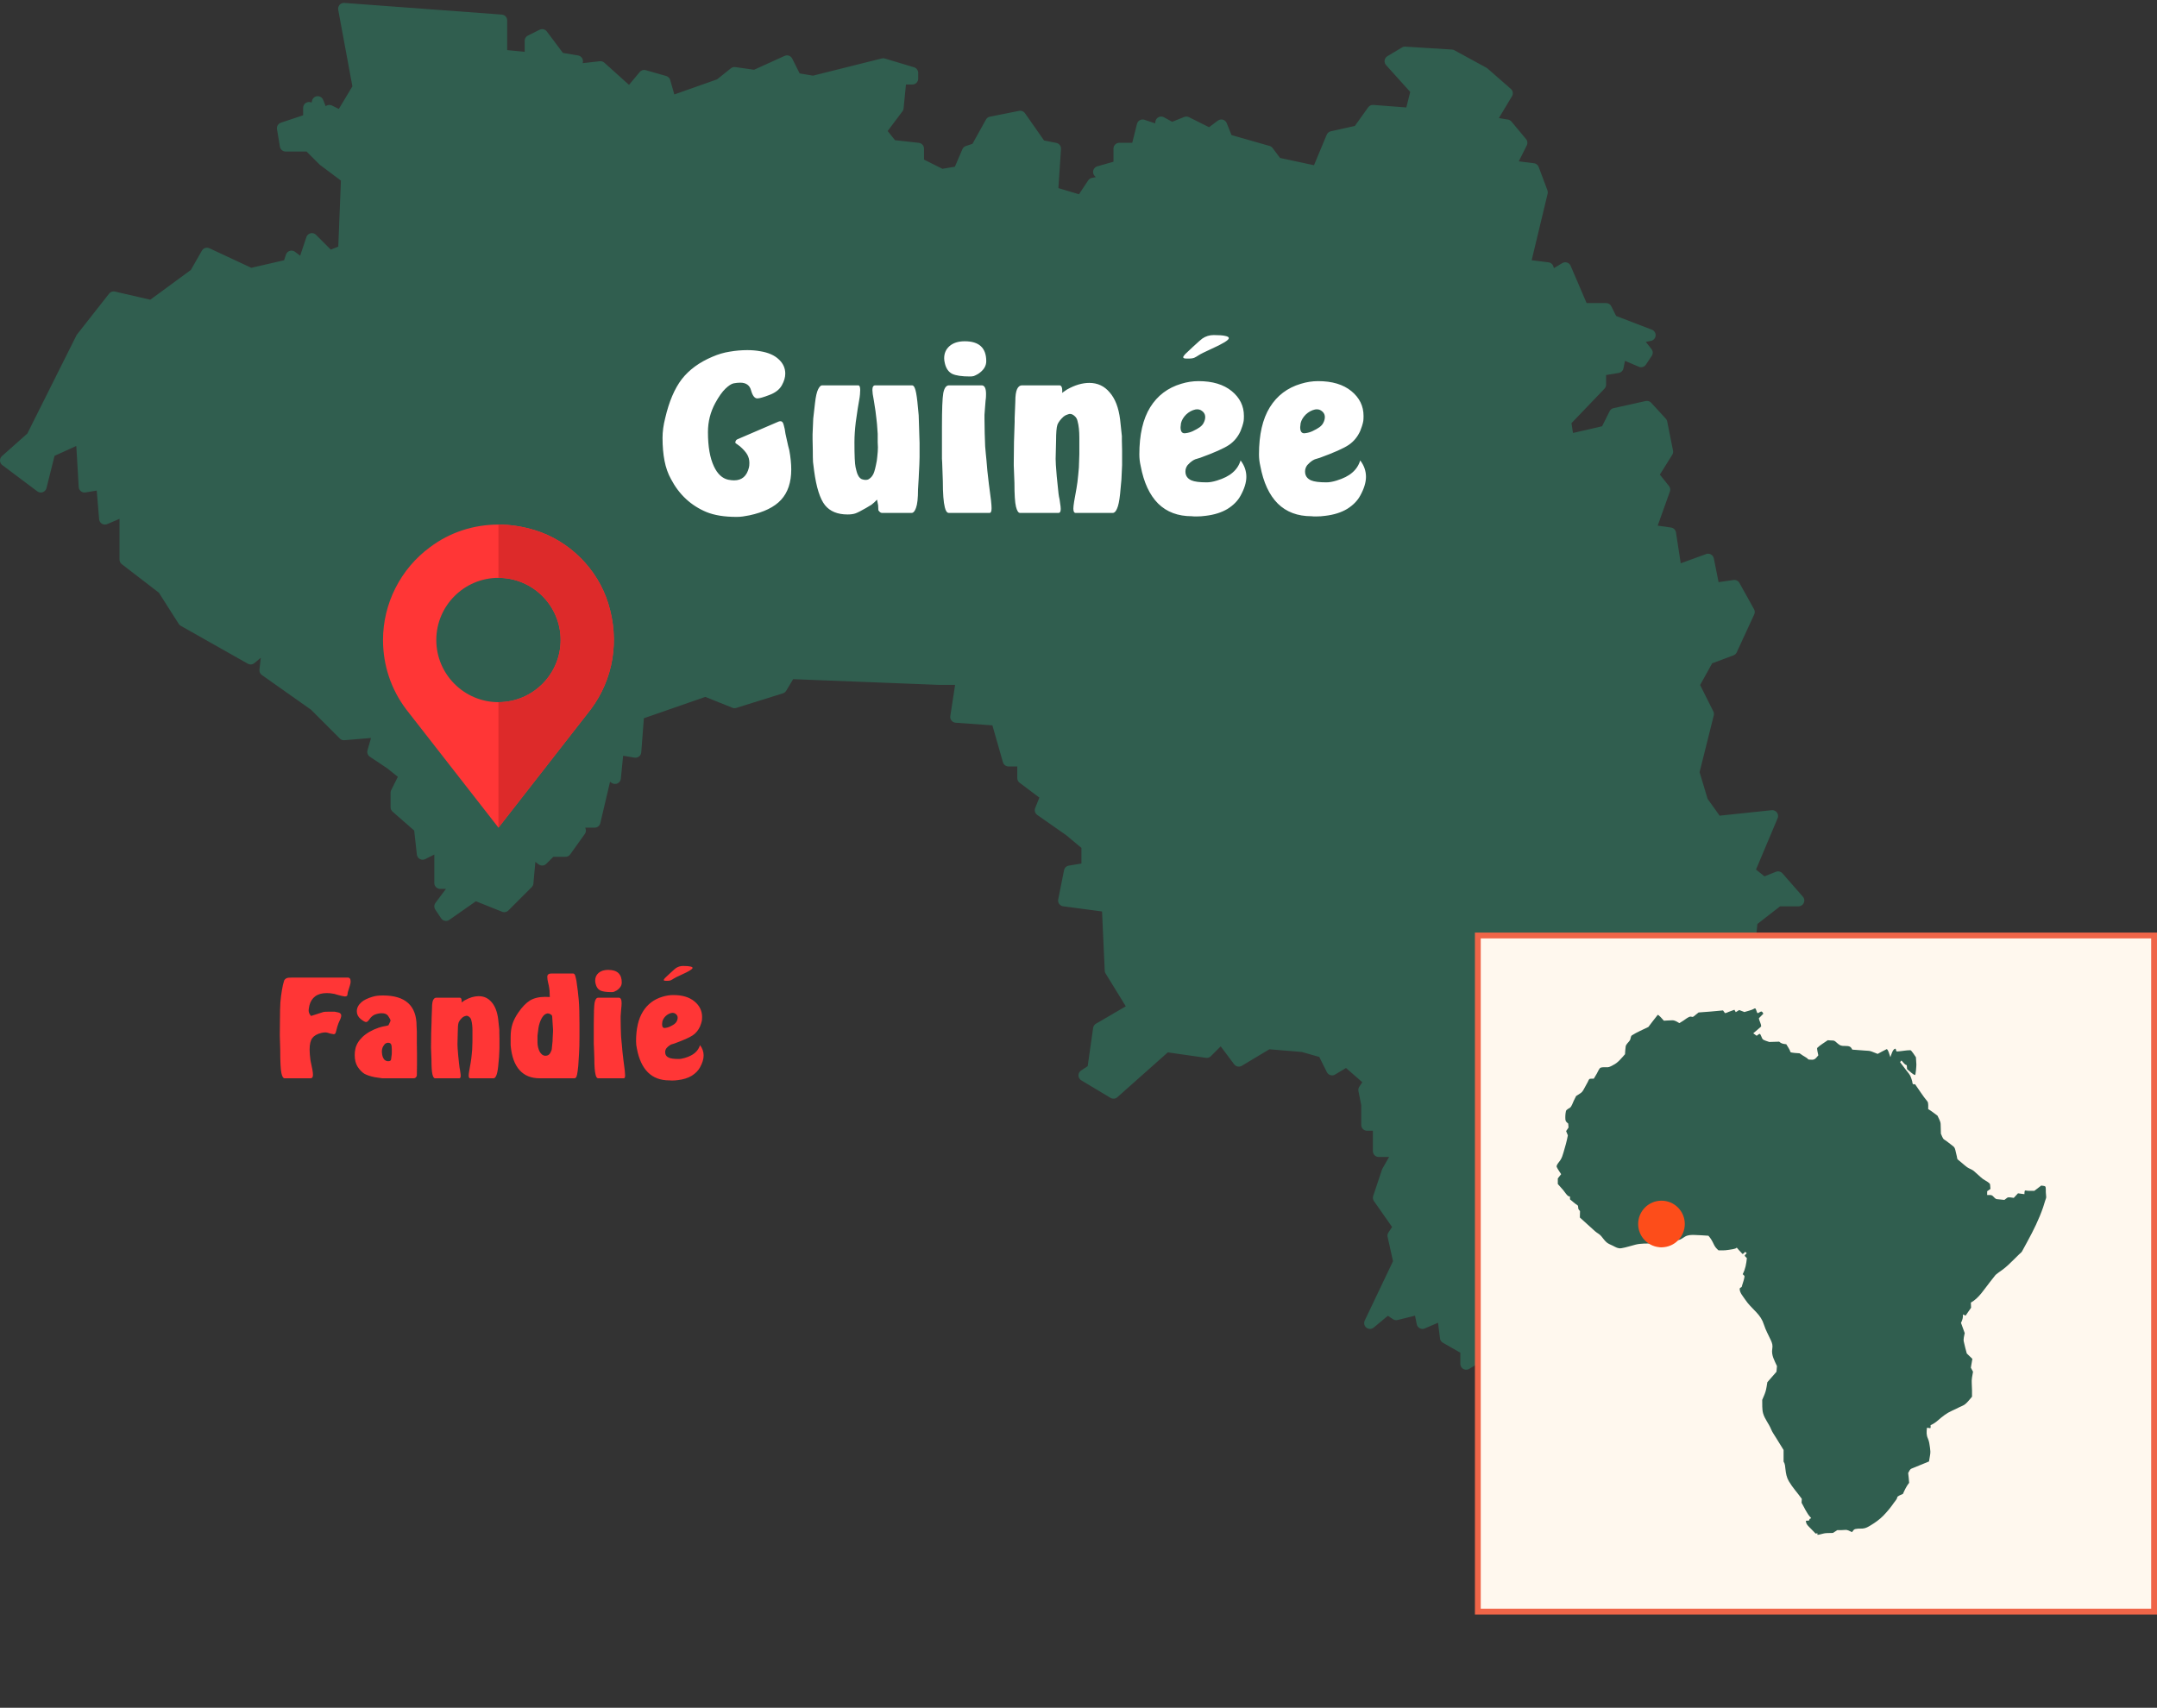<?xml version="1.0" encoding="utf-8"?>
<svg xmlns="http://www.w3.org/2000/svg" width="370" height="293" viewBox="0 0 370 293" fill="none">
<rect x="0" y="0" width="370" height="293" fill="#333333" stroke="none"/>
<path d="M5.5 75L1 79L7 83.5L8.5 77.5L14 75L14.5 83.5L17.5 83L18 89L21.5 87.5V96L28 101L31.5 106.5L43 113L46 110.5L45.5 115L54 121L59 126L65 125.5L64 129L67 131L69.5 133L68 136V138.5L72 142L72.5 146.5L75.5 145V151.5H78.5L75.5 155.5L76.5 157L81.5 153.5L86.5 155.5L90.5 151.5L91 146L93 147.5L94.5 146H97L99.5 142.5L99 141H102L104 132.5L105.5 133.5L106 128.5L109 129L109.5 122.5L121 118.5L126 120.5L134 118L135.5 115.5L161 116.5H165L164 123L171 123.5L173 130.5H175.5V133.5L179.5 136.5L178.5 139L183.5 142.5L186.5 145V149L183.5 149.5L182.5 154.5L190 155.5L190.5 166.5L194.5 173L188.5 176.5L187.5 183.5L186 184.5L191 187.5L200 179.5L207 180.5L209.5 178L212.5 182L217.5 179L223.5 179.5L227 180.5L228.5 183.5L231 182L235 185.5L234 187L234.5 189.5V193H236.5V197.5H240L238 201L236.5 205.5L240 210.5L239 212L240 216.5L235 227L238 224.5L239.5 225.5L243.5 224.5L244 227L247.5 225.5L248 229.5L251.5 231.5V234L259 229.5L259.5 231.5L262 230.5V227L267.5 220L268 214.5L269.5 213H273.5V215.5L278 218.5L280.5 215.5L282 217.5L285.5 216.5L289 219.5L290.5 218.5V215.5L293.5 208.5L292 205.5L294.5 200L297 199L300 200L299 196.5L297 195.5L298 191.5L294.5 193L287 190.5L288 179.5L292 180.5L293.5 179H300L301 182H304L305 179.5L308 184H312L310.5 182L312 179L310.5 177L311 173L308 172.5L306 168L299 167L298 165L300 163L300.5 158L305 154.5H308.5L305 150.5L302.5 151.5L300 149.5L304 140L294.5 141L292 137.5L290.5 132.5L293 122.5L290.5 117.5L293 113L297 111.5L300 105L297.5 100.5L294 101L293 96L287.5 98L286.5 91.5L283 91L285.5 84L283.5 81.5L286 77.5L285 72.5L282.5 69.784L277 71L275.5 74L269 75.5L268.5 72.265L274.5 66V63.5L277.5 63L278 60.5L281.5 62L282.5 60.5L280.5 58L283 57.5L276.5 55L275.5 53H271.5L268.5 46L266 47.5L265.5 46L261.5 45.5L264.5 33L263 29L259 28.5L261 24.5L258.5 21.5L255.5 21L258.5 16L254.5 12.5L249 9.5L241 9L238.5 10.5L243 15.5L242 19.5L235.5 19L233 22.5L228.5 23.5L226 29.5L219 28L217.5 26L210.5 24L209.5 21.5L207.5 23L203.5 21L201 22L199.181 21L199 22.5L196 21.5L195 25.5H192V28.5L188.5 29.5L190 31L187.5 31.5L185.5 34.5L180.5 33L181 25.5L178.5 25L175 20L170 21L167.5 25.5L166 26L164.5 29.5L161.5 30L157.5 28V25.5L153 25L151 22.5L154 18.5L154.5 13.5H156.5V12.5L151.5 11L139.5 14L136.5 13.5L135 10.5L129.5 13L126 12.5L123.5 14.5L115 17.5L114 14L110.5 13L108 16L103 11.5L98.5 12L99 10.5L96 10L93 6L91 7V10L86 9.5V3.5L59 1.5L61.5 15L58.5 20L56.5 19L55.5 20L54.5 17.5L54 19.5L53 18.5V20.5L48.5 22L49 25H53L55.5 27.5L59.5 30.5L59 43L56.5 44L53.5 41L52 45.5L50 44L49.5 45.5L43 47L35.5 43.5L33.5 47L26 52.5L19.5 51L14 58L5.5 75Z" fill="#305E4F" stroke="#305E4F" stroke-width="2" stroke-linejoin="round"/>
<g clip-path="url(#clip0)">
<path d="M104.334 103.528C102.506 97.617 97.692 92.803 91.781 90.975C89.709 90.335 87.576 90 85.504 90C81.269 90 77.186 91.31 73.774 93.87C68.716 97.587 65.7 103.528 65.7 109.805C65.7 114.131 67.071 118.245 69.661 121.688L85.504 142L101.348 121.688C105.218 116.508 106.315 109.896 104.334 103.528ZM85.504 120.469C79.624 120.469 74.84 115.685 74.84 109.805C74.84 103.924 79.624 99.141 85.504 99.141C91.385 99.141 96.168 103.924 96.168 109.805C96.168 115.685 91.385 120.469 85.504 120.469Z" fill="#FF3636"/>
<path d="M101.348 121.688L85.504 142V120.469C91.385 120.469 96.168 115.685 96.168 109.805C96.168 103.924 91.385 99.141 85.504 99.141V90C87.576 90 89.709 90.335 91.781 90.975C97.692 92.803 102.506 97.617 104.334 103.528C106.315 109.896 105.218 116.508 101.348 121.688Z" fill="#DD2A2A"/>
</g>
<path d="M126.15 75.802C126.201 75.599 126.302 75.46 126.454 75.384L133.522 72.344C133.623 72.293 133.75 72.268 133.902 72.268C134.155 72.268 134.333 72.483 134.434 72.914C134.561 73.319 134.662 73.826 134.738 74.434L135.194 76.486L135.384 77.208C135.612 78.424 135.726 79.539 135.726 80.552C135.726 82.756 135.143 84.491 133.978 85.758C132.838 86.999 131.027 87.886 128.544 88.418C128.164 88.494 127.797 88.557 127.442 88.608C127.113 88.659 126.745 88.684 126.34 88.684C124.263 88.684 122.54 88.405 121.172 87.848C118.512 86.733 116.485 84.846 115.092 82.186C114.585 81.274 114.218 80.235 113.99 79.07C113.762 77.905 113.648 76.587 113.648 75.118C113.648 74.054 113.8 72.927 114.104 71.736C114.763 68.899 115.713 66.669 116.954 65.048C118.221 63.427 119.969 62.147 122.198 61.21C123.186 60.779 124.174 60.488 125.162 60.336C126.175 60.159 127.189 60.07 128.202 60.07C128.962 60.07 129.697 60.133 130.406 60.26C131.799 60.488 132.863 60.957 133.598 61.666C134.333 62.35 134.7 63.161 134.7 64.098C134.7 64.731 134.51 65.39 134.13 66.074C133.775 66.733 133.167 67.252 132.306 67.632L131.926 67.784C130.938 68.164 130.267 68.354 129.912 68.354C129.456 68.354 129.101 67.911 128.848 67.024C128.62 66.112 127.999 65.656 126.986 65.656C126.631 65.656 126.251 65.694 125.846 65.77C125.466 65.846 124.997 66.15 124.44 66.682C123.883 67.214 123.3 68.037 122.692 69.152C121.856 70.697 121.438 72.357 121.438 74.13C121.438 76.613 121.78 78.576 122.464 80.02C123.072 81.312 123.883 82.072 124.896 82.3C125.276 82.376 125.618 82.414 125.922 82.414C127.265 82.414 128.113 81.679 128.468 80.21C128.519 80.033 128.544 79.767 128.544 79.412C128.544 78.88 128.417 78.399 128.164 77.968C127.911 77.537 127.493 77.069 126.91 76.562L126.34 76.144C126.163 76.068 126.099 75.954 126.15 75.802ZM139.802 69.152C139.929 68.037 140.106 67.252 140.334 66.796C140.562 66.34 140.79 66.112 141.018 66.112H147.212C147.44 66.112 147.554 66.378 147.554 66.91C147.554 67.087 147.542 67.341 147.516 67.67C147.491 67.974 147.44 68.329 147.364 68.734L147.136 70.064L146.794 72.42C146.642 73.687 146.566 74.839 146.566 75.878C146.566 78.158 146.63 79.577 146.756 80.134C146.883 80.691 146.972 81.033 147.022 81.16C147.048 81.261 147.136 81.451 147.288 81.73C147.466 81.983 147.656 82.148 147.858 82.224C148.086 82.3 148.289 82.338 148.466 82.338C148.745 82.338 148.96 82.275 149.112 82.148C149.416 81.945 149.657 81.654 149.834 81.274C150.012 80.894 150.202 80.147 150.404 79.032L150.48 78.386C150.556 77.727 150.594 77.183 150.594 76.752C150.594 76.473 150.582 76.182 150.556 75.878C150.556 75.549 150.556 75.194 150.556 74.814C150.556 74.662 150.556 74.535 150.556 74.434L150.442 72.838L150.404 72.458L150.328 71.774L150.176 70.52L149.91 68.81L149.872 68.582C149.72 67.822 149.644 67.265 149.644 66.91C149.644 66.378 149.809 66.112 150.138 66.112H156.446C156.649 66.112 156.814 66.289 156.94 66.644C157.092 66.999 157.232 67.746 157.358 68.886L157.586 71.242L157.662 73.598L157.7 74.852L157.738 75.992V77.36V78.424L157.7 79.716L157.624 81.236L157.586 82.072L157.472 83.972C157.472 85.467 157.358 86.518 157.13 87.126C156.928 87.709 156.674 88 156.37 88H151.278C151.076 88 150.873 87.848 150.67 87.544L150.632 86.708L150.442 85.72C150.138 86.049 149.822 86.341 149.492 86.594L148.542 87.164C147.706 87.645 147.111 87.949 146.756 88.076C146.402 88.203 145.946 88.266 145.388 88.266C143.666 88.266 142.374 87.734 141.512 86.67C140.651 85.581 140.03 83.617 139.65 80.78C139.574 80.172 139.511 79.665 139.46 79.26C139.435 78.829 139.422 78.133 139.422 77.17L139.384 75.346V74.51L139.498 71.812L139.802 69.152ZM161.577 73.256C161.577 70.241 161.653 68.303 161.805 67.442C161.982 66.555 162.311 66.112 162.793 66.112H168.379C168.885 66.112 169.139 66.606 169.139 67.594C169.139 67.949 169.126 68.227 169.101 68.43L169.063 68.696L168.949 70.14L168.873 71.166V71.888C168.873 72.724 168.885 73.535 168.911 74.32C168.936 75.08 168.961 75.827 168.987 76.562L169.101 77.854L169.215 78.994L169.367 80.78L169.633 83.098L169.709 83.668C169.962 85.416 170.089 86.594 170.089 87.202C170.089 87.734 169.975 88 169.747 88H162.755C162.451 88 162.223 87.683 162.071 87.05C161.843 86.163 161.729 84.669 161.729 82.566L161.615 79.336L161.577 78.69V73.256ZM166.403 64.592C164.984 64.592 163.958 64.44 163.325 64.136C162.691 63.807 162.273 63.199 162.071 62.312C161.995 62.008 161.957 61.729 161.957 61.476C161.957 60.615 162.261 59.918 162.869 59.386C163.502 58.829 164.376 58.55 165.491 58.55C167.948 58.55 169.177 59.69 169.177 61.97C169.177 62.806 168.721 63.528 167.809 64.136C167.505 64.313 167.251 64.44 167.049 64.516C166.846 64.567 166.631 64.592 166.403 64.592ZM174.162 68.924C174.162 67.911 174.263 67.189 174.466 66.758C174.669 66.327 174.947 66.112 175.302 66.112H181.724C182.053 66.112 182.218 66.441 182.218 67.1L182.18 67.404L183.016 66.834C184.359 66.074 185.638 65.694 186.854 65.694C188.273 65.694 189.438 66.239 190.35 67.328C191.287 68.392 191.883 69.937 192.136 71.964L192.44 74.814V75.612L192.478 77.284V78.804V79.792L192.364 82.262L192.136 84.732C192.009 85.948 191.832 86.797 191.604 87.278C191.401 87.759 191.161 88 190.882 88H184.498C184.245 88 184.118 87.747 184.118 87.24C184.118 86.809 184.295 85.669 184.65 83.82C184.777 83.111 184.878 82.325 184.954 81.464C185.055 80.577 185.106 79.779 185.106 79.07L185.144 77.93V77.664V75.042C185.144 74.51 185.119 74.003 185.068 73.522C185.017 73.041 184.941 72.623 184.84 72.268C184.764 71.888 184.587 71.584 184.308 71.356C184.055 71.128 183.789 71.014 183.51 71.014C183.434 71.014 183.295 71.052 183.092 71.128C182.889 71.179 182.674 71.293 182.446 71.47C181.914 71.951 181.559 72.42 181.382 72.876C181.23 73.332 181.154 74.244 181.154 75.612L181.078 78.728C181.078 79.032 181.091 79.374 181.116 79.754C181.141 80.134 181.192 80.793 181.268 81.73C181.369 82.642 181.445 83.377 181.496 83.934C181.547 84.491 181.597 84.909 181.648 85.188C181.724 85.467 181.787 85.834 181.838 86.29C181.914 86.746 181.952 87.088 181.952 87.316C181.952 87.772 181.825 88 181.572 88H174.96C174.681 88 174.453 87.645 174.276 86.936C174.099 86.227 174.01 84.859 174.01 82.832L173.896 79.868V79.336L173.934 75.84L174.048 72.382V71.736L174.162 68.924ZM208.737 82.452C209.902 82.097 210.802 81.641 211.435 81.084C212.094 80.527 212.55 79.83 212.803 78.994C213.462 79.855 213.791 80.793 213.791 81.806C213.791 82.769 213.462 83.845 212.803 85.036C212.322 85.923 211.574 86.683 210.561 87.316C209.548 87.924 208.306 88.317 206.837 88.494C206.305 88.57 205.76 88.608 205.203 88.608C204.874 88.608 204.62 88.595 204.443 88.57C202.062 88.57 200.136 87.848 198.667 86.404C197.198 84.935 196.197 82.781 195.665 79.944C195.513 79.285 195.437 78.627 195.437 77.968C195.437 74.573 196.058 71.875 197.299 69.874C198.54 67.873 200.314 66.53 202.619 65.846C203.607 65.542 204.595 65.39 205.583 65.39C207.99 65.39 209.89 65.96 211.283 67.1C212.676 68.24 213.373 69.659 213.373 71.356C213.373 71.711 213.36 71.989 213.335 72.192C213.31 72.395 213.234 72.699 213.107 73.104L212.803 73.94C212.347 74.953 211.688 75.751 210.827 76.334C209.966 76.917 208.319 77.651 205.887 78.538L205.013 78.804C204.912 78.855 204.81 78.905 204.709 78.956C204.608 79.007 204.418 79.146 204.139 79.374L203.721 79.792C203.468 80.121 203.341 80.489 203.341 80.894C203.341 81.603 203.683 82.11 204.367 82.414C204.899 82.642 205.773 82.756 206.989 82.756C207.496 82.756 208.078 82.655 208.737 82.452ZM202.581 72.61C202.53 72.965 202.505 73.193 202.505 73.294C202.505 74.079 202.796 74.421 203.379 74.32C203.81 74.269 204.215 74.155 204.595 73.978C205.127 73.725 205.532 73.497 205.811 73.294C206.115 73.066 206.33 72.825 206.457 72.572C206.685 72.141 206.774 71.736 206.723 71.356C206.672 71.001 206.482 70.71 206.153 70.482C205.849 70.254 205.482 70.178 205.051 70.254C204.468 70.381 203.936 70.672 203.455 71.128C202.999 71.584 202.708 72.078 202.581 72.61ZM208.205 57.486C209.117 57.486 209.776 57.537 210.181 57.638C210.586 57.714 210.789 57.841 210.789 58.018C210.789 58.347 209.776 58.968 207.749 59.88C206.634 60.387 205.925 60.741 205.621 60.944C205.317 61.147 205.051 61.299 204.823 61.4C204.595 61.476 204.354 61.514 204.101 61.514C203.848 61.514 203.632 61.514 203.455 61.514C203.126 61.514 202.961 61.438 202.961 61.286C202.961 61.185 203.075 61.007 203.303 60.754C203.911 60.197 204.342 59.791 204.595 59.538C205.558 58.651 206.102 58.17 206.229 58.094C206.812 57.689 207.47 57.486 208.205 57.486ZM229.259 82.452C230.424 82.097 231.323 81.641 231.957 81.084C232.615 80.527 233.071 79.83 233.325 78.994C233.983 79.855 234.313 80.793 234.313 81.806C234.313 82.769 233.983 83.845 233.325 85.036C232.843 85.923 232.096 86.683 231.083 87.316C230.069 87.924 228.828 88.317 227.359 88.494C226.827 88.57 226.282 88.608 225.725 88.608C225.395 88.608 225.142 88.595 224.965 88.57C222.583 88.57 220.658 87.848 219.189 86.404C217.719 84.935 216.719 82.781 216.187 79.944C216.035 79.285 215.959 78.627 215.959 77.968C215.959 74.573 216.579 71.875 217.821 69.874C219.062 67.873 220.835 66.53 223.141 65.846C224.129 65.542 225.117 65.39 226.105 65.39C228.511 65.39 230.411 65.96 231.805 67.1C233.198 68.24 233.895 69.659 233.895 71.356C233.895 71.711 233.882 71.989 233.857 72.192C233.831 72.395 233.755 72.699 233.629 73.104L233.325 73.94C232.869 74.953 232.21 75.751 231.349 76.334C230.487 76.917 228.841 77.651 226.409 78.538L225.535 78.804C225.433 78.855 225.332 78.905 225.231 78.956C225.129 79.007 224.939 79.146 224.661 79.374L224.243 79.792C223.989 80.121 223.863 80.489 223.863 80.894C223.863 81.603 224.205 82.11 224.889 82.414C225.421 82.642 226.295 82.756 227.511 82.756C228.017 82.756 228.6 82.655 229.259 82.452ZM223.103 72.61C223.052 72.965 223.027 73.193 223.027 73.294C223.027 74.079 223.318 74.421 223.901 74.32C224.331 74.269 224.737 74.155 225.117 73.978C225.649 73.725 226.054 73.497 226.333 73.294C226.637 73.066 226.852 72.825 226.979 72.572C227.207 72.141 227.295 71.736 227.245 71.356C227.194 71.001 227.004 70.71 226.675 70.482C226.371 70.254 226.003 70.178 225.573 70.254C224.99 70.381 224.458 70.672 223.977 71.128C223.521 71.584 223.229 72.078 223.103 72.61Z" fill="white"/>
<path d="M49.053 167.888C49.181 167.808 49.334 167.76 49.51 167.744C49.702 167.728 49.91 167.72 50.133 167.72H59.638C59.974 167.72 60.142 167.936 60.142 168.368C60.142 168.512 60.133 168.624 60.117 168.704C60.102 168.816 60.062 168.968 59.998 169.16C59.95 169.336 59.837 169.696 59.661 170.24L59.59 170.72C59.557 170.88 59.406 170.96 59.133 170.96C59.069 170.96 58.894 170.928 58.605 170.864L57.861 170.672L57.382 170.528L56.638 170.408C56.493 170.392 56.294 170.384 56.038 170.384C55.221 170.384 54.566 170.568 54.069 170.936C53.574 171.304 53.237 171.84 53.062 172.544L52.965 173.12C52.917 173.408 52.958 173.68 53.086 173.936C53.23 174.192 53.334 174.312 53.398 174.296L55.486 173.624C55.645 173.592 55.91 173.576 56.278 173.576C56.55 173.576 56.773 173.576 56.95 173.576C57.093 173.576 57.245 173.576 57.406 173.576C57.469 173.576 57.669 173.616 58.005 173.696C58.358 173.776 58.533 173.96 58.533 174.248C58.533 174.472 58.429 174.784 58.221 175.184C58.078 175.488 57.958 175.808 57.861 176.144C57.782 176.48 57.702 176.784 57.621 177.056C57.557 177.312 57.438 177.44 57.261 177.44C57.181 177.44 57.045 177.416 56.853 177.368C56.773 177.368 56.541 177.304 56.157 177.176C56.029 177.144 55.91 177.128 55.797 177.128C55.605 177.128 55.373 177.16 55.102 177.224C54.382 177.4 53.87 177.696 53.566 178.112C53.261 178.528 53.109 179.184 53.109 180.08C53.109 180.592 53.157 181.2 53.254 181.904L53.301 182.144C53.557 183.232 53.685 183.984 53.685 184.4C53.685 184.8 53.55 185 53.278 185H48.813C48.574 185 48.389 184.688 48.261 184.064C48.133 183.424 48.069 182.112 48.069 180.128L47.998 177.632L48.022 175.136C48.022 173.792 48.045 172.744 48.093 171.992C48.157 171.24 48.245 170.544 48.358 169.904L48.526 169.016C48.621 168.616 48.694 168.352 48.742 168.224C48.806 168.096 48.91 167.984 49.053 167.888ZM70.952 185H66.152C65.96 185 65.768 185 65.576 185C65.288 184.952 65.064 184.92 64.904 184.904L64.256 184.808C63.488 184.648 62.896 184.448 62.48 184.208C62.08 183.952 61.704 183.56 61.352 183.032C61.016 182.504 60.848 181.84 60.848 181.04C60.848 180.672 60.88 180.336 60.944 180.032C61.088 179.28 61.488 178.584 62.144 177.944C62.864 177.256 63.808 176.712 64.976 176.312C65.456 176.168 65.768 176.088 65.912 176.072C66.216 176.008 66.384 175.976 66.416 175.976C66.496 175.96 66.568 175.936 66.632 175.904L66.8 175.568L66.992 175.136C67.008 175.072 66.968 174.952 66.872 174.776C66.776 174.6 66.672 174.432 66.56 174.272C66.352 173.984 65.984 173.84 65.456 173.84C65.104 173.84 64.712 173.92 64.28 174.08C63.928 174.24 63.632 174.496 63.392 174.848C63.168 175.184 62.968 175.352 62.792 175.352C62.616 175.352 62.304 175.176 61.856 174.824C61.424 174.456 61.208 174.016 61.208 173.504C61.208 172.928 61.472 172.408 62 171.944C62.416 171.576 63.056 171.264 63.92 171.008C64.176 170.928 64.448 170.872 64.736 170.84C65.024 170.808 65.344 170.792 65.696 170.792C69.536 170.792 71.456 172.536 71.456 176.024L71.504 176.984V177.128V178.904V179.096L71.528 180.776V181.448V182.624L71.504 184.52C71.424 184.84 71.24 185 70.952 185ZM65.552 180.944C65.632 181.328 65.76 181.616 65.936 181.808C66.128 181.984 66.344 182.072 66.584 182.072C66.904 182.072 67.072 181.96 67.088 181.736C67.12 181.512 67.144 181.32 67.16 181.16C67.192 181 67.208 180.816 67.208 180.608C67.208 180.32 67.208 180.12 67.208 180.008C67.208 179.624 67.168 179.344 67.088 179.168C67.008 178.992 66.824 178.904 66.536 178.904C66.424 178.904 66.296 178.944 66.152 179.024C66.024 179.088 65.88 179.256 65.72 179.528C65.576 179.784 65.504 180.096 65.504 180.464C65.504 180.56 65.52 180.72 65.552 180.944ZM74.106 172.952C74.106 172.312 74.17 171.856 74.298 171.584C74.426 171.312 74.602 171.176 74.826 171.176H78.882C79.09 171.176 79.194 171.384 79.194 171.8L79.17 171.992L79.698 171.632C80.546 171.152 81.354 170.912 82.122 170.912C83.018 170.912 83.754 171.256 84.33 171.944C84.922 172.616 85.298 173.592 85.458 174.872L85.65 176.672V177.176L85.674 178.232V179.192V179.816L85.602 181.376L85.458 182.936C85.378 183.704 85.266 184.24 85.122 184.544C84.994 184.848 84.842 185 84.666 185H80.634C80.474 185 80.394 184.84 80.394 184.52C80.394 184.248 80.506 183.528 80.73 182.36C80.81 181.912 80.874 181.416 80.922 180.872C80.986 180.312 81.018 179.808 81.018 179.36L81.042 178.64V178.472V176.816C81.042 176.48 81.026 176.16 80.994 175.856C80.962 175.552 80.914 175.288 80.85 175.064C80.802 174.824 80.69 174.632 80.514 174.488C80.354 174.344 80.186 174.272 80.01 174.272C79.962 174.272 79.874 174.296 79.746 174.344C79.618 174.376 79.482 174.448 79.338 174.56C79.002 174.864 78.778 175.16 78.666 175.448C78.57 175.736 78.522 176.312 78.522 177.176L78.474 179.144C78.474 179.336 78.482 179.552 78.498 179.792C78.514 180.032 78.546 180.448 78.594 181.04C78.658 181.616 78.706 182.08 78.738 182.432C78.77 182.784 78.802 183.048 78.834 183.224C78.882 183.4 78.922 183.632 78.954 183.92C79.002 184.208 79.026 184.424 79.026 184.568C79.026 184.856 78.946 185 78.786 185H74.61C74.434 185 74.29 184.776 74.178 184.328C74.066 183.88 74.01 183.016 74.01 181.736L73.938 179.864V179.528L73.962 177.32L74.034 175.136V174.728L74.106 172.952ZM93.495 171.032L94.311 171.056L94.287 170.552C94.287 170.104 94.263 169.768 94.215 169.544C94.183 169.304 94.119 168.992 94.023 168.608C93.927 168.208 93.879 167.872 93.879 167.6C93.879 167.216 94.111 167.024 94.575 167.024H98.319C98.511 167.024 98.647 167.216 98.727 167.6L98.871 168.224C99.063 169.504 99.199 170.632 99.279 171.608C99.359 172.584 99.399 173.944 99.399 175.688V177.872C99.399 178.992 99.375 179.936 99.327 180.704C99.295 181.456 99.255 182.104 99.207 182.648L99.183 182.936L99.087 183.776C99.023 184.256 98.951 184.584 98.871 184.76C98.791 184.92 98.671 185 98.511 185H92.559C91.119 185 89.983 184.544 89.151 183.632C88.271 182.672 87.751 181.232 87.591 179.312V177.992C87.591 177.096 87.695 176.328 87.903 175.688C88.111 175.048 88.447 174.392 88.911 173.72C89.567 172.76 90.231 172.072 90.903 171.656C91.591 171.24 92.455 171.032 93.495 171.032ZM92.199 178.064C92.199 178.352 92.199 178.616 92.199 178.856C92.199 179.096 92.231 179.368 92.295 179.672C92.375 179.976 92.463 180.224 92.559 180.416C92.655 180.592 92.791 180.76 92.967 180.92C93.159 181.064 93.359 181.136 93.567 181.136C93.967 181.136 94.255 180.952 94.431 180.584C94.495 180.456 94.551 180.328 94.599 180.2C94.647 180.056 94.671 179.904 94.671 179.744L94.791 178.568V178.304L94.863 176.96V176.864V176.624L94.791 175.52L94.719 174.392C94.719 174.264 94.631 174.144 94.455 174.032C94.295 173.92 94.119 173.864 93.927 173.864C93.751 173.896 93.583 173.968 93.423 174.08C93.263 174.192 93.103 174.384 92.943 174.656C92.799 174.912 92.679 175.184 92.583 175.472C92.487 175.76 92.415 176.048 92.367 176.336C92.319 176.608 92.263 177.064 92.199 177.704V178.064ZM101.853 175.688C101.853 173.784 101.901 172.56 101.997 172.016C102.109 171.456 102.317 171.176 102.621 171.176H106.149C106.469 171.176 106.629 171.488 106.629 172.112C106.629 172.336 106.621 172.512 106.605 172.64L106.581 172.808L106.509 173.72L106.461 174.368V174.824C106.461 175.352 106.469 175.864 106.485 176.36C106.501 176.84 106.517 177.312 106.533 177.776L106.605 178.592L106.677 179.312L106.773 180.44L106.941 181.904L106.989 182.264C107.149 183.368 107.229 184.112 107.229 184.496C107.229 184.832 107.157 185 107.013 185H102.597C102.405 185 102.261 184.8 102.165 184.4C102.021 183.84 101.949 182.896 101.949 181.568L101.877 179.528L101.853 179.12V175.688ZM104.901 170.216C104.005 170.216 103.357 170.12 102.957 169.928C102.557 169.72 102.293 169.336 102.165 168.776C102.117 168.584 102.093 168.408 102.093 168.248C102.093 167.704 102.285 167.264 102.669 166.928C103.069 166.576 103.621 166.4 104.325 166.4C105.877 166.4 106.653 167.12 106.653 168.56C106.653 169.088 106.365 169.544 105.789 169.928C105.597 170.04 105.437 170.12 105.309 170.168C105.181 170.2 105.045 170.216 104.901 170.216ZM117.506 181.496C118.242 181.272 118.81 180.984 119.21 180.632C119.626 180.28 119.914 179.84 120.074 179.312C120.49 179.856 120.698 180.448 120.698 181.088C120.698 181.696 120.49 182.376 120.074 183.128C119.77 183.688 119.298 184.168 118.658 184.568C118.018 184.952 117.234 185.2 116.306 185.312C115.97 185.36 115.626 185.384 115.274 185.384C115.066 185.384 114.906 185.376 114.794 185.36C113.29 185.36 112.074 184.904 111.146 183.992C110.218 183.064 109.586 181.704 109.25 179.912C109.154 179.496 109.106 179.08 109.106 178.664C109.106 176.52 109.498 174.816 110.282 173.552C111.066 172.288 112.186 171.44 113.642 171.008C114.266 170.816 114.89 170.72 115.514 170.72C117.034 170.72 118.234 171.08 119.114 171.8C119.994 172.52 120.434 173.416 120.434 174.488C120.434 174.712 120.426 174.888 120.41 175.016C120.394 175.144 120.346 175.336 120.266 175.592L120.074 176.12C119.786 176.76 119.37 177.264 118.826 177.632C118.282 178 117.242 178.464 115.706 179.024L115.154 179.192C115.09 179.224 115.026 179.256 114.962 179.288C114.898 179.32 114.778 179.408 114.602 179.552L114.338 179.816C114.178 180.024 114.098 180.256 114.098 180.512C114.098 180.96 114.314 181.28 114.746 181.472C115.082 181.616 115.634 181.688 116.402 181.688C116.722 181.688 117.09 181.624 117.506 181.496ZM113.618 175.28C113.586 175.504 113.57 175.648 113.57 175.712C113.57 176.208 113.754 176.424 114.122 176.36C114.394 176.328 114.65 176.256 114.89 176.144C115.226 175.984 115.482 175.84 115.658 175.712C115.85 175.568 115.986 175.416 116.066 175.256C116.21 174.984 116.266 174.728 116.234 174.488C116.202 174.264 116.082 174.08 115.874 173.936C115.682 173.792 115.45 173.744 115.178 173.792C114.81 173.872 114.474 174.056 114.17 174.344C113.882 174.632 113.698 174.944 113.618 175.28ZM117.17 165.728C117.746 165.728 118.162 165.76 118.418 165.824C118.674 165.872 118.802 165.952 118.802 166.064C118.802 166.272 118.162 166.664 116.882 167.24C116.178 167.56 115.73 167.784 115.538 167.912C115.346 168.04 115.178 168.136 115.034 168.2C114.89 168.248 114.738 168.272 114.578 168.272C114.418 168.272 114.282 168.272 114.17 168.272C113.962 168.272 113.858 168.224 113.858 168.128C113.858 168.064 113.93 167.952 114.074 167.792C114.458 167.44 114.73 167.184 114.89 167.024C115.498 166.464 115.842 166.16 115.922 166.112C116.29 165.856 116.706 165.728 117.17 165.728Z" fill="#FF3636"/>
<rect x="253.5" y="160.5" width="116" height="116" fill="#FFF8EE" stroke="#EF6548"/>
<path d="M300.966 173.026C300.489 173.324 299.767 173.45 299.226 173.632C298.927 173.522 298.63 173.408 298.335 173.29C298.137 173.409 297.941 173.531 297.745 173.653C297.668 173.517 297.59 173.382 297.51 173.247C297.186 173.366 296.864 173.484 296.538 173.601C296.442 173.636 295.951 173.888 295.871 173.792C295.757 173.655 295.659 173.501 295.557 173.355C294.165 173.512 292.763 173.596 291.367 173.707C291.202 173.839 291.038 173.973 290.873 174.104C290.729 174.222 290.573 174.38 290.399 174.456C290.271 174.512 290.12 174.409 289.986 174.416C289.611 174.438 289.079 174.908 288.759 175.108C288.53 175.252 288.301 175.396 288.072 175.54C287.679 175.313 287.316 175.044 286.846 175.051C286.368 175.059 285.889 175.098 285.412 175.121C285.263 174.966 284.454 173.983 284.341 174.139C283.793 174.808 283.28 175.511 282.752 176.196C281.821 176.663 280.799 177.072 279.925 177.635C279.696 177.795 279.734 178.231 279.592 178.466C279.404 178.779 278.919 179.158 278.863 179.525C278.789 179.965 278.781 180.426 278.746 180.872C278.155 181.528 277.537 182.34 276.727 182.723C276.441 182.858 276.108 183.093 275.788 183.107C275.416 183.124 274.92 183.06 274.572 183.176C274.34 183.234 274.015 184.017 273.898 184.216C273.73 184.498 273.562 184.78 273.394 185.063C273.282 185.07 272.671 185.058 272.637 185.126C272.513 185.25 272.433 185.492 272.351 185.644C272.134 186.04 271.917 186.438 271.701 186.835C271.499 187.206 271.366 187.41 271.013 187.625C270.791 187.76 270.575 187.903 270.358 188.046C270.222 188.319 270.086 188.591 269.949 188.865C269.779 189.206 269.619 189.784 269.329 190.033C269.148 190.146 268.669 190.392 268.619 190.614C268.509 191.107 268.489 191.55 268.517 192.049C268.538 192.416 268.736 192.539 269.003 192.768C269.02 192.996 269.038 193.223 269.058 193.45C268.919 193.653 268.781 193.857 268.644 194.061C268.741 194.307 268.841 194.552 268.941 194.797C268.755 195.81 268.476 196.778 268.181 197.766C268.038 198.245 267.927 198.623 267.659 199.04C267.501 199.285 266.885 199.945 267.034 200.221C267.234 200.65 267.539 201.052 267.791 201.454C267.6 201.695 267.409 201.936 267.218 202.178C267.218 202.497 267.218 202.816 267.218 203.136C267.531 203.485 267.842 203.837 268.15 204.191C268.335 204.403 268.897 205.313 269.192 205.264C269.31 205.247 269.31 205.251 269.31 205.51V205.774C269.727 206.109 270.138 206.494 270.589 206.782C270.751 206.881 270.688 207.192 270.73 207.35C270.775 207.516 270.919 207.657 271.028 207.785C271.018 208.151 271.009 208.52 271.001 208.887C271.861 209.666 272.719 210.448 273.582 211.224C273.96 211.565 274.36 211.706 274.688 212.107C274.976 212.46 275.251 212.856 275.597 213.155C275.891 213.409 276.333 213.564 276.677 213.738C277.157 213.984 277.555 214.244 278.106 214.158C278.945 214.027 279.761 213.734 280.585 213.533C281.488 213.313 282.437 213.36 283.36 213.336C283.574 213.422 283.788 213.508 284.003 213.594C284.252 213.694 284.683 213.972 284.95 213.938C285.166 213.938 285.492 213.709 285.68 213.621C286.137 213.411 286.59 213.194 287.041 212.972C287.359 212.816 287.587 212.799 287.923 212.745C288.361 212.675 288.706 212.346 289.083 212.139C289.564 211.875 290.166 211.862 290.699 211.883C291.485 211.913 292.271 211.954 293.054 212.014C293.458 212.459 293.707 212.915 293.963 213.462C294.178 213.922 294.407 214.19 294.782 214.52C295.28 214.514 295.805 214.55 296.298 214.466C296.383 214.451 298.053 214.271 297.881 214.014C298.13 214.33 298.416 214.622 298.692 214.915C298.725 214.951 298.862 215.142 298.919 215.142C299.039 215.142 299.269 214.856 299.358 214.775C299.447 214.85 299.536 214.925 299.626 215.001L299.492 215.143C299.216 215.444 299.216 215.419 299.443 215.645L299.648 215.854C299.545 216.837 299.403 217.721 298.933 218.606L299.096 218.764C299.251 218.914 299.255 218.927 299.23 219.112C299.154 219.587 298.974 220.056 298.838 220.517C298.809 220.614 298.799 220.79 298.704 220.848C298.576 220.928 298.428 220.95 298.42 221.123C298.392 221.776 299.003 222.425 299.338 222.938C299.867 223.751 300.594 224.427 301.258 225.128C301.885 225.79 302.307 226.416 302.581 227.286C302.868 228.199 303.345 229.037 303.745 229.904C304.013 230.486 304.105 230.829 304.004 231.437C303.821 232.523 304.388 233.427 304.813 234.378C304.785 234.704 304.755 235.03 304.725 235.356C304.204 235.953 303.684 236.548 303.161 237.142C303.07 237.661 303.011 238.199 302.864 238.704C302.719 239.206 302.482 239.689 302.282 240.171C302.306 240.918 302.233 241.751 302.43 242.474C302.696 243.445 303.424 244.264 303.797 245.197C304.01 245.731 304.377 246.225 304.674 246.712C305.096 247.4 305.521 248.085 305.945 248.77C305.945 249.432 305.945 250.095 305.945 250.757C306.21 251.18 306.212 251.57 306.267 252.068C306.351 252.824 306.465 253.481 306.852 254.14C307.486 255.22 308.339 256.135 309.069 257.151C309.055 257.376 309.042 257.601 309.031 257.826C309.495 258.62 309.922 259.65 310.554 260.313C310.716 260.48 310.716 260.489 310.541 260.535C310.462 260.552 310.41 260.606 310.36 260.723L310.297 260.89C310.121 260.899 309.947 260.908 309.772 260.915L309.784 261.04C309.824 261.574 310.287 261.917 310.636 262.282C310.904 262.559 311.169 262.838 311.436 263.114C311.546 263.098 311.657 263.08 311.767 263.06L311.749 263.199C311.736 263.357 311.72 263.352 312.112 263.278C312.582 263.178 312.879 263.043 313.376 263.031C313.723 263.022 314.067 263.014 314.413 263.006C314.66 262.845 314.909 262.685 315.157 262.525C315.604 262.521 316.058 262.535 316.504 262.488C316.928 262.439 317.299 262.694 317.671 262.869C317.778 262.739 317.884 262.607 317.988 262.475C318.213 262.21 319.195 262.273 319.494 262.253C320.047 262.22 320.473 261.95 320.938 261.667C321.665 261.227 322.414 260.692 323.014 260.084C323.7 259.389 324.335 258.612 324.888 257.808C325.03 257.601 325.422 257.191 325.432 256.926C325.445 256.663 326.195 256.421 326.414 256.315C326.722 255.632 327.018 254.989 327.484 254.4C327.446 253.84 327.386 253.284 327.318 252.728C327.474 252.446 327.592 252.089 327.908 251.961C328.901 251.555 329.894 251.148 330.889 250.743C330.952 250.371 331.015 250 331.078 249.628C331.156 249.166 331.126 248.845 331.059 248.376C330.983 247.833 330.926 247.31 330.701 246.805C330.424 246.186 330.468 245.709 330.528 245.04C330.533 244.955 330.55 244.951 330.755 244.977C330.871 244.994 331.014 245.019 331.068 245.032C331.224 245.068 331.16 244.619 331.16 244.513C331.642 244.298 332.017 244.052 332.418 243.7C333.166 243.04 333.923 242.439 334.841 242.034C335.251 241.854 335.653 241.654 336.053 241.453C336.378 241.29 336.804 241.149 337.086 240.919C337.53 240.556 337.893 240.061 338.271 239.629C338.271 238.883 338.281 238.136 338.224 237.392C338.166 236.69 338.315 236.034 338.442 235.347C338.317 235.116 338.192 234.885 338.069 234.653C338.157 234.148 338.243 233.644 338.329 233.139C338.01 232.83 337.691 232.523 337.371 232.214C337.185 231.537 337.006 230.86 336.858 230.171C336.757 229.705 336.934 229.186 337.016 228.718C336.804 228.133 336.592 227.548 336.38 226.961C336.628 226.451 336.741 226.085 336.715 225.515C336.872 225.571 337.023 225.641 337.17 225.719C337.483 225.268 337.795 224.817 338.107 224.365C338.096 224.071 338.086 223.777 338.073 223.482C339.452 222.731 340.337 221.224 341.301 220.015C341.642 219.587 341.973 219.155 342.315 218.727C342.625 218.448 342.992 218.214 343.328 217.971C344.159 217.389 344.869 216.664 345.59 215.953C345.844 215.701 346.099 215.45 346.353 215.199C346.504 215.051 346.747 214.886 346.847 214.699C347.164 214.117 347.482 213.535 347.798 212.953C348.826 211.065 349.761 209.175 350.466 207.134C350.595 206.76 350.707 206.382 350.816 206.002C350.868 205.823 351.007 205.551 350.993 205.365C350.972 205.089 350.949 204.814 350.928 204.538C350.913 204.356 350.967 203.697 350.832 203.561C350.766 203.462 350.277 203.433 350.145 203.406C349.75 203.71 349.354 204.012 348.957 204.313C348.473 204.299 347.908 204.354 347.438 204.246C347.234 204.206 347.271 204.746 347.259 204.886C346.891 204.836 346.523 204.786 346.155 204.736C345.909 204.993 345.668 205.253 345.431 205.518C345.163 205.497 344.52 205.328 344.306 205.501C344.149 205.627 343.987 205.746 343.825 205.865C343.393 205.822 342.961 205.769 342.528 205.738C342.267 205.719 342.017 205.357 341.831 205.197C341.641 205.035 341.487 205.025 341.246 205.025H340.864C340.864 204.809 340.865 204.593 340.869 204.377C341.057 204.245 341.246 204.112 341.433 203.98C341.407 203.729 341.383 203.478 341.366 203.227C341.366 202.922 340.393 202.474 340.156 202.292C339.591 201.856 339.1 201.333 338.549 200.882C338.208 200.605 337.775 200.514 337.424 200.254C336.863 199.838 336.361 199.347 335.809 198.92C335.721 198.854 335.688 198.49 335.664 198.393C335.574 198.026 335.494 197.658 335.403 197.291C335.313 196.925 335.207 196.77 334.905 196.557C334.433 196.209 333.984 195.807 333.483 195.503C333.238 195.355 333.063 194.77 332.931 194.508C332.915 193.955 332.9 193.403 332.886 192.85C332.872 192.378 332.53 191.846 332.345 191.412C331.822 191.032 331.31 190.616 330.752 190.287C330.735 189.946 330.835 189.227 330.608 188.961C329.84 188.052 329.197 186.993 328.505 186.022C328.421 186.021 328.186 186.049 328.129 185.992C328.049 185.913 328.038 185.625 328.006 185.511C327.929 185.241 327.848 184.972 327.74 184.713C327.585 184.334 327.297 184.025 327.049 183.703C326.673 183.214 326.302 182.722 325.929 182.232C325.954 182.196 326.144 181.929 326.184 181.968C326.497 182.28 326.646 182.617 327.082 182.763C327.097 182.983 327.11 183.203 327.125 183.424C327.512 183.718 328.039 184.299 328.487 184.448C328.617 184.448 328.733 182.856 328.724 182.622C328.706 182.212 328.672 181.801 328.647 181.392C328.5 181.198 327.887 180.183 327.697 180.183C326.945 180.183 326.186 180.361 325.435 180.4C325.159 180.425 325.277 179.928 325.125 179.928C324.668 179.928 324.403 181.05 324.263 181.375C324.183 181.156 323.839 179.901 323.61 180.01C323.091 180.256 322.591 180.546 322.085 180.815C321.735 180.677 321.386 180.539 321.035 180.401C320.683 180.263 320.311 180.276 319.935 180.249C319.202 180.195 318.468 180.139 317.736 180.083L317.581 179.824C317.308 179.349 316.592 179.482 316.112 179.443C315.675 179.408 315.489 179.255 315.147 178.967C314.959 178.808 314.727 178.538 314.461 178.524C314.148 178.524 313.835 178.49 313.523 178.47C312.946 178.891 312.222 179.286 311.72 179.787C311.62 179.887 311.875 180.874 311.905 181.062C311.57 181.443 311.367 181.829 310.826 181.819C310.346 181.806 310.203 181.79 310.17 181.739C309.984 181.491 309.574 181.315 309.318 181.141C309.109 180.999 308.898 180.857 308.688 180.714C308.454 180.686 307.203 180.654 307.121 180.488C307.011 180.051 306.628 179.561 306.41 179.158C305.894 179.102 305.574 179.07 305.184 178.715C304.621 178.734 304.058 178.753 303.494 178.769C303.174 178.641 302.594 178.521 302.356 178.284C302.219 178.166 302.016 177.381 301.855 177.381C301.715 177.381 301.451 177.625 301.328 177.707C301.134 177.565 300.938 177.423 300.744 177.281C301.203 176.905 301.646 176.509 302.094 176.118C302.107 175.604 301.771 175.213 301.714 174.696C301.967 174.437 302.221 174.177 302.475 173.918C302.258 173.542 302.21 173.431 301.801 173.68C301.61 173.793 301.491 173.921 301.389 173.696C301.323 173.55 301.218 173.078 301.066 173.002C301.045 172.997 300.999 173.005 300.966 173.026C300.932 173.047 300.999 173.005 300.966 173.026Z" fill="#305E4F"/>
<circle cx="285" cy="210" r="4" fill="#FD4D1A"/>
<defs>
<clipPath id="clip0">
<rect width="52" height="52" fill="white" transform="translate(59.5 90)"/>
</clipPath>
</defs>
</svg>